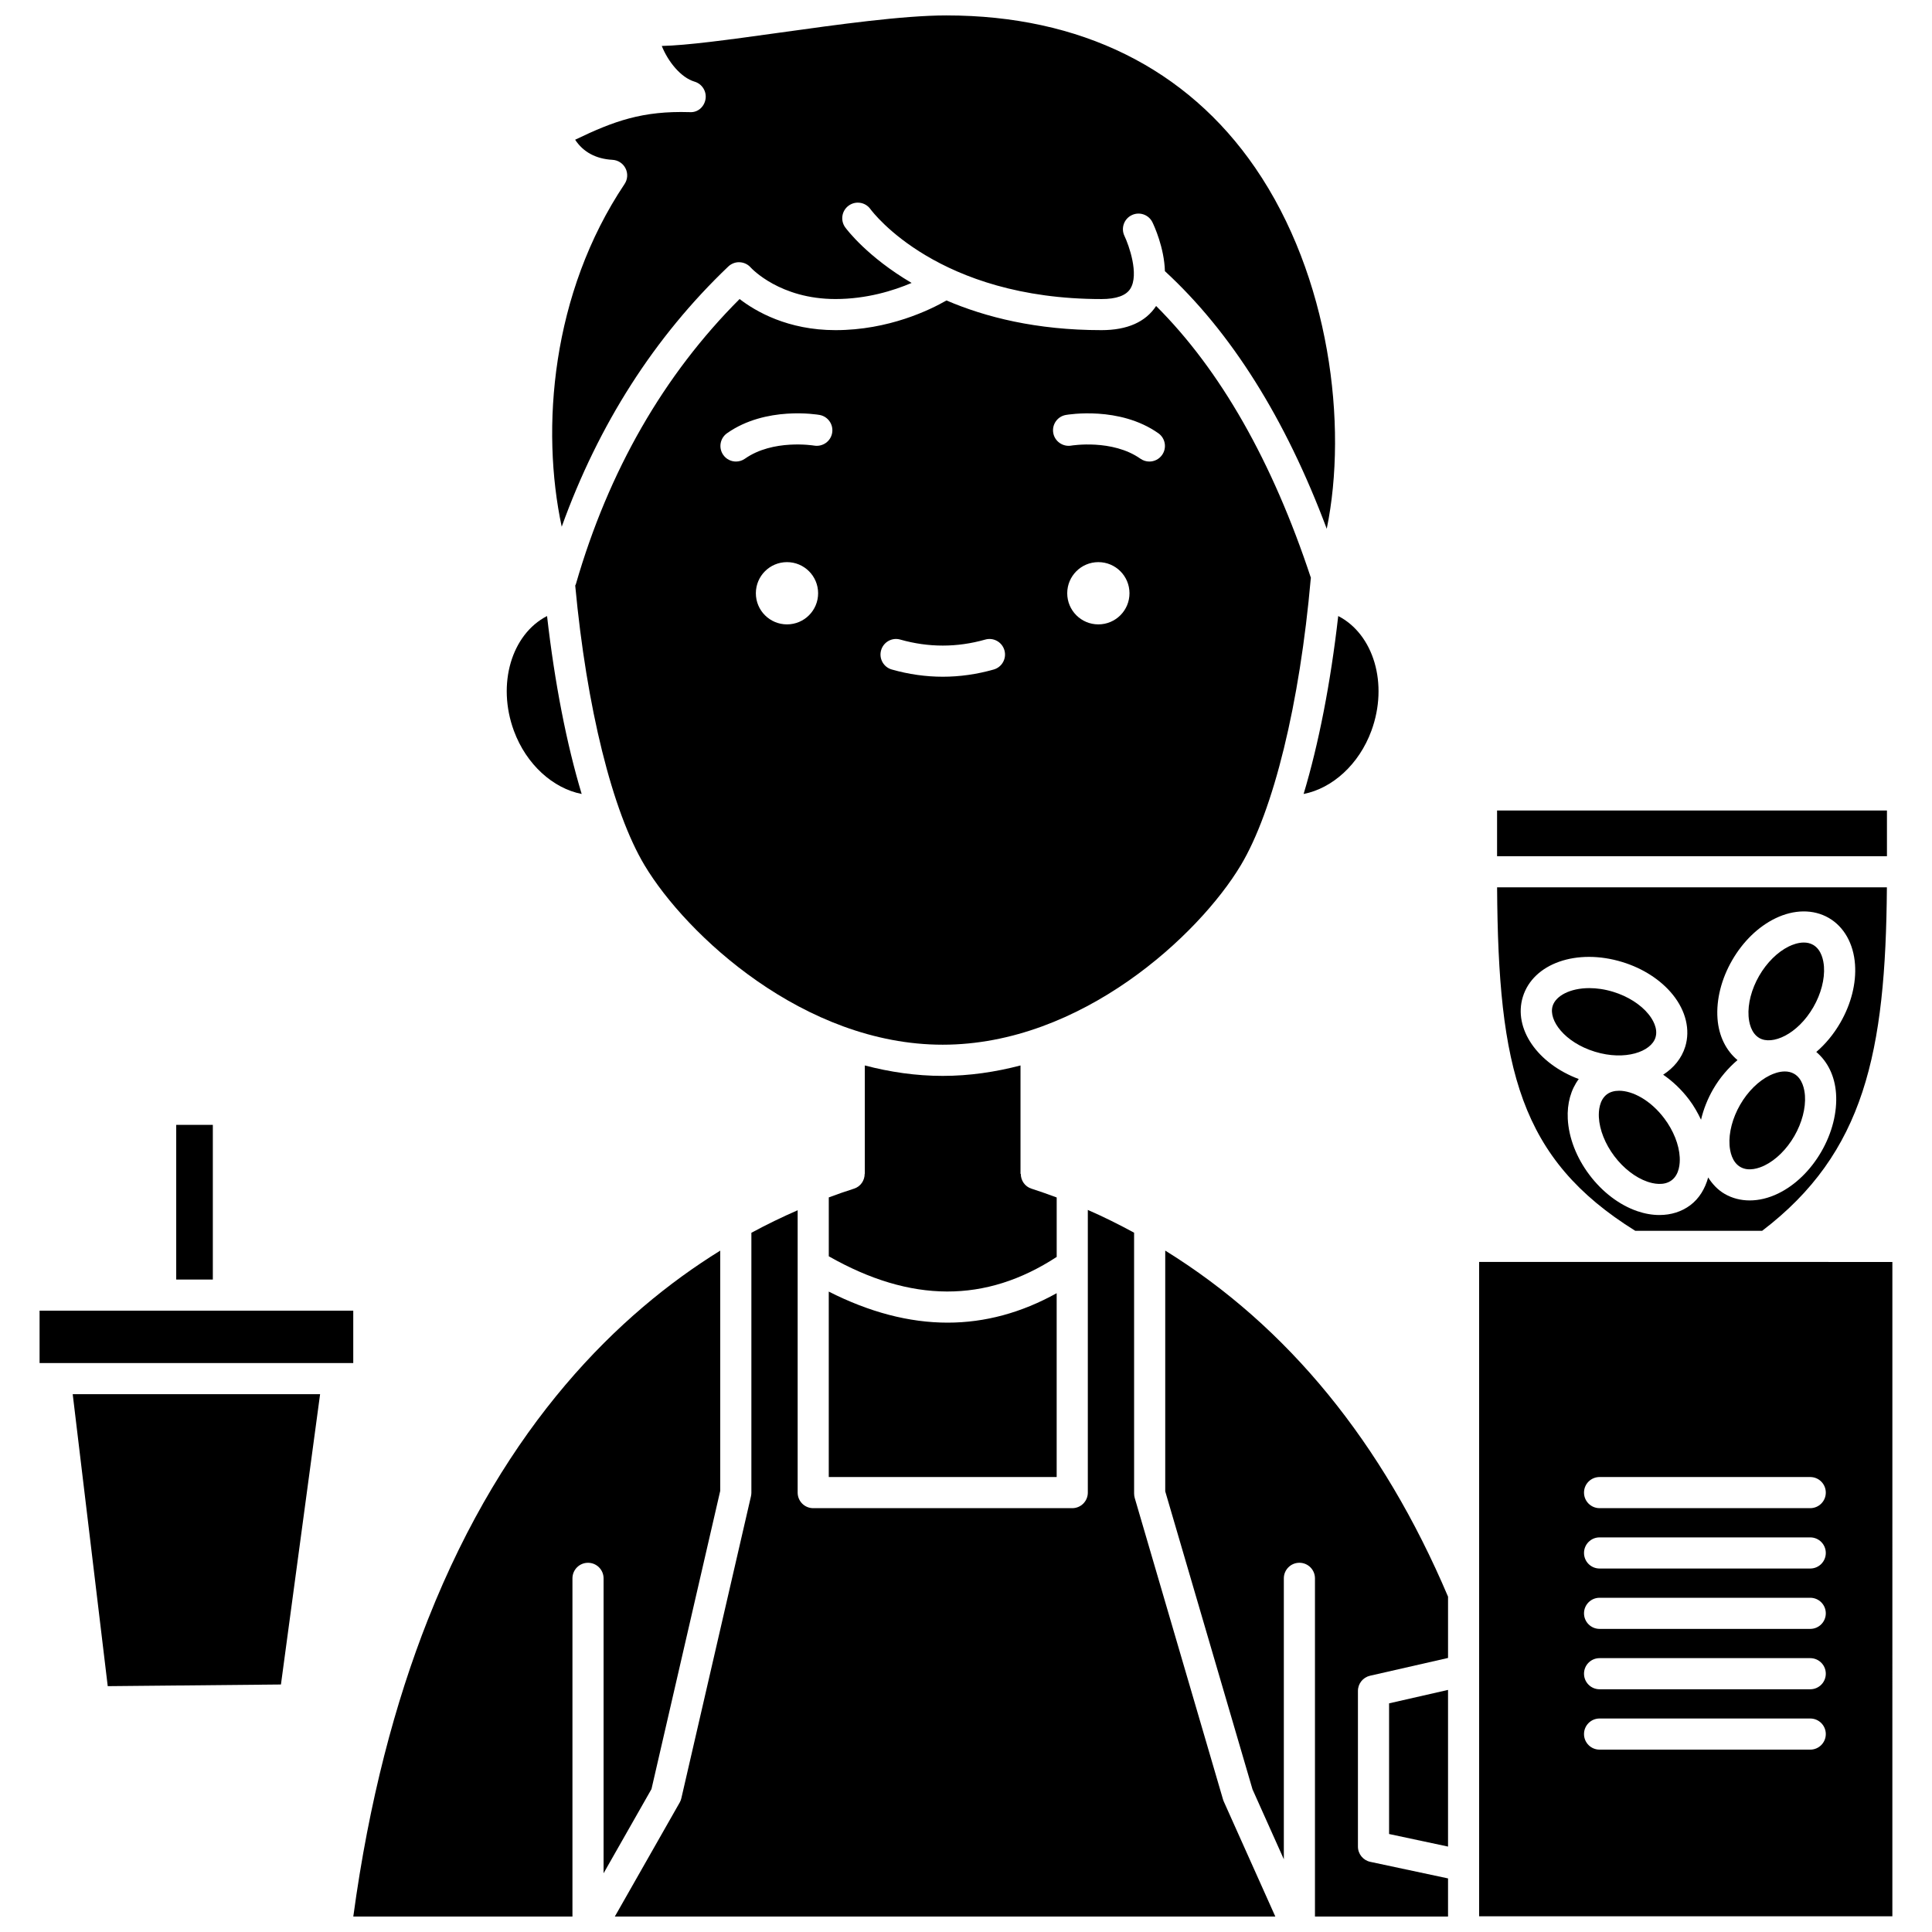 <?xml version="1.0" encoding="UTF-8"?>
<!-- Uploaded to: SVG Repo, www.svgrepo.com, Generator: SVG Repo Mixer Tools -->
<svg width="800px" height="800px" version="1.1" viewBox="144 144 512 512" xmlns="http://www.w3.org/2000/svg">
 <defs>
  <clipPath id="e">
   <path d="m290 148.09h208v136.91h-208z"/>
  </clipPath>
  <clipPath id="d">
   <path d="m452 475h76v176.9h-76z"/>
  </clipPath>
  <clipPath id="c">
   <path d="m306 464h176v187.9h-176z"/>
  </clipPath>
  <clipPath id="b">
   <path d="m535 478h111v173.9h-111z"/>
  </clipPath>
  <clipPath id="a">
   <path d="m237 475h98v176.9h-98z"/>
  </clipPath>
 </defs>
 <path d="m363.63 535.43h60.398v-48.719c-9.32 5.172-18.965 7.805-28.902 7.805-10.211 0-20.727-2.769-31.496-8.23z"/>
 <path d="m472.79 373.36c8.719-14.531 15.664-42.961 18.578-76.051 0.004-0.051 0.031-0.09 0.043-0.141-10.223-30.941-24.02-55.117-41.027-72.078-2.777 4.234-7.633 6.402-14.484 6.402-17.254 0-30.762-3.445-41.074-7.867-4.352 2.5-15.32 7.867-29.414 7.867-12.609 0-21.125-4.941-25.41-8.246-20.113 20.113-34.707 45.516-43.391 75.562-0.039 0.133-0.121 0.238-0.172 0.367 3.008 32.277 9.844 59.922 18.402 74.176 11.02 18.367 42.207 47.508 78.98 47.508 36.766 0.004 67.953-29.133 78.969-47.5zm-120.23-63.891c-4.559 0-8.25-3.691-8.25-8.25s3.691-8.25 8.25-8.25c4.559 0 8.25 3.691 8.25 8.25 0.004 4.559-3.695 8.25-8.25 8.25zm7.188-47.379c-0.254-0.043-10.926-1.75-18.328 3.469-0.723 0.508-1.551 0.754-2.371 0.754-1.297 0-2.574-0.605-3.375-1.75-1.312-1.859-0.867-4.434 0.996-5.75 10.289-7.254 23.934-4.945 24.508-4.852 2.246 0.395 3.742 2.535 3.348 4.777-0.395 2.246-2.512 3.723-4.777 3.352zm47.594 59.34c-4.473 1.27-9.016 1.91-13.5 1.91-4.484 0-9.027-0.641-13.5-1.91-2.191-0.617-3.465-2.902-2.844-5.09 0.617-2.199 2.914-3.484 5.09-2.844 7.481 2.121 15.031 2.121 22.508 0 2.172-0.633 4.477 0.648 5.09 2.844 0.621 2.188-0.656 4.469-2.844 5.09zm27.734-11.961c-4.555 0-8.25-3.691-8.25-8.25s3.695-8.25 8.25-8.25c4.559 0 8.25 3.691 8.25 8.25 0.004 4.559-3.695 8.25-8.25 8.25zm16.891-44.906c-0.801 1.141-2.078 1.75-3.375 1.75-0.82 0-1.648-0.246-2.371-0.754-7.457-5.246-18.219-3.492-18.332-3.469-2.211 0.375-4.379-1.117-4.766-3.359-0.387-2.242 1.105-4.375 3.348-4.766 0.582-0.098 14.219-2.406 24.508 4.852 1.855 1.312 2.301 3.887 0.988 5.746z"/>
 <path d="m540.74 358.79h103.32v12.117h-103.32z"/>
 <path d="m424.03 461.34c-2.223-0.824-4.457-1.617-6.703-2.34-1.746-0.562-2.805-2.18-2.809-3.918h-0.074v-28.727c-6.625 1.738-13.523 2.769-20.629 2.769-7.106 0-14.004-1.027-20.629-2.769v28.727h-0.039c-0.004 1.75-1.074 3.375-2.832 3.926-2.152 0.676-4.402 1.473-6.68 2.316v15.605c21.797 12.395 41.598 12.441 60.398 0.168v-15.758z"/>
 <path d="m190.7 442.1h9.703v40.992h-9.703z"/>
 <path d="m298.15 354.41c-3.988-13.227-7.156-29.434-9.176-47.156-9.375 4.82-13.355 17.988-8.789 30.414 3.297 8.945 10.379 15.258 17.965 16.742z"/>
 <path d="m507.43 337.67c4.57-12.43 0.586-25.605-8.789-30.418-2.012 17.723-5.188 33.934-9.172 47.16 7.59-1.484 14.672-7.793 17.961-16.742z"/>
 <path d="m605.21 453.26c2.223 1.289 4.984 0.301 6.434-0.406 2.992-1.461 5.863-4.293 7.879-7.793s3.039-7.402 2.809-10.723c-0.117-1.605-0.637-4.484-2.863-5.769-0.785-0.453-1.633-0.621-2.477-0.621-1.535 0-3.019 0.574-3.957 1.031-2.996 1.457-5.867 4.289-7.879 7.789-2.016 3.5-3.039 7.402-2.809 10.723 0.113 1.602 0.633 4.481 2.863 5.769z"/>
 <path d="m610.25 419.09c3.387 1.969 10.117-0.926 14.316-8.195 2.016-3.5 3.035-7.402 2.805-10.723-0.113-1.605-0.637-4.484-2.863-5.769-0.785-0.453-1.633-0.621-2.477-0.621-1.535 0-3.019 0.574-3.957 1.027-2.992 1.461-5.863 4.293-7.879 7.793-2.016 3.496-3.039 7.402-2.805 10.723 0.113 1.598 0.637 4.481 2.859 5.766z"/>
 <path d="m582.72 418.95c0.754-2.457-0.828-4.922-1.84-6.172-2.086-2.59-5.5-4.754-9.363-5.934-2.234-0.684-4.383-0.984-6.336-0.984-5.074 0-8.891 2.039-9.719 4.746-1.148 3.75 3.172 9.645 11.203 12.109 8.027 2.461 14.906-0.012 16.055-3.766z"/>
 <path d="m577.37 470.18h33.617c27.09-20.637 32.75-47.223 33.059-91.027h-103.3c0.289 48.082 5.969 71.953 36.621 91.027zm-29.801-62c2.719-8.875 14.297-12.93 26.367-9.23 5.473 1.676 10.219 4.746 13.363 8.641 3.469 4.293 4.676 9.32 3.309 13.777-0.961 3.133-3.055 5.637-5.852 7.438 2.488 1.715 4.848 3.914 6.898 6.637 1.266 1.68 2.269 3.469 3.137 5.293 0.648-2.742 1.715-5.488 3.219-8.09 1.75-3.027 3.977-5.606 6.445-7.711-3.023-2.512-4.969-6.363-5.301-11.031-0.355-4.996 1.027-10.477 3.887-15.43 2.863-4.961 6.918-8.895 11.422-11.086 4.969-2.422 10.125-2.469 14.168-0.133 4.039 2.328 6.582 6.824 6.969 12.332 0.355 4.992-1.027 10.473-3.887 15.43-1.789 3.102-3.981 5.711-6.379 7.766 2.988 2.512 4.906 6.344 5.234 10.984 0.352 4.992-1.031 10.473-3.891 15.426-2.863 4.961-6.918 8.895-11.422 11.086-2.527 1.234-5.109 1.848-7.566 1.848-2.367 0-4.617-0.574-6.602-1.715-1.805-1.039-3.254-2.566-4.402-4.371-0.836 3-2.383 5.578-4.719 7.336-2.301 1.734-5.133 2.617-8.195 2.617-1.898 0-3.883-0.344-5.883-1.027-4.731-1.629-9.238-5.047-12.676-9.617-3.445-4.57-5.481-9.848-5.734-14.844-0.211-4.098 0.836-7.773 2.91-10.547-10.945-4.102-17.391-13.371-14.82-21.777z"/>
 <path d="m569.86 434c-2.055 1.547-2.223 4.473-2.144 6.078 0.168 3.324 1.66 7.078 4.086 10.301 2.426 3.227 5.621 5.695 8.766 6.777 1.523 0.527 4.383 1.18 6.434-0.375 2.055-1.547 2.227-4.473 2.144-6.082-0.168-3.32-1.656-7.074-4.082-10.297-3.711-4.93-8.477-7.344-11.988-7.344-1.277 0-2.383 0.32-3.215 0.941z"/>
 <g clip-path="url(#e)">
  <path d="m292.86 283.59c9.777-27.168 24.59-50.316 44.145-68.961 0.812-0.773 1.957-1.203 3.019-1.133 1.117 0.051 2.172 0.547 2.914 1.387 0.293 0.32 7.789 8.363 22.461 8.363 8.277 0 15.371-2.215 20.188-4.266-11.723-6.891-17.184-14.16-17.602-14.734-1.332-1.844-0.922-4.422 0.93-5.758 1.84-1.336 4.426-0.926 5.758 0.93 0.707 0.957 18.016 23.836 61.215 23.836 3.945 0 6.523-0.922 7.66-2.734 2.391-3.797-0.395-11.57-1.555-13.996-0.984-2.051-0.125-4.519 1.926-5.504 2.047-1 4.519-0.129 5.5 1.91 0.445 0.922 3.117 6.707 3.293 12.93 17.539 16.148 31.941 39.035 42.887 68.273 5.668-27.527 0.762-66.953-18.953-95.66-18.129-26.422-46.418-40.383-81.805-40.383h-0.004-0.004-0.004-0.105c-11.41 0-28.727 2.418-44.012 4.551-14.223 1.984-24.586 3.379-31.336 3.539 1.672 4.172 5.062 8.383 8.695 9.461 1.988 0.59 3.231 2.566 2.902 4.617-0.336 2.047-2.031 3.617-4.211 3.461-12.477-0.375-19.98 2.32-30.344 7.309 2.09 3.231 5.5 5.094 9.887 5.328 1.48 0.082 2.809 0.945 3.473 2.277 0.664 1.324 0.566 2.906-0.262 4.137-19.402 28.984-22.23 64.793-16.656 90.82z"/>
 </g>
 <g clip-path="url(#d)">
  <path d="m452.8 475.42v63.801l23.129 78.98 8.301 18.523v-74.449c0-2.281 1.844-4.125 4.125-4.125s4.125 1.844 4.125 4.125v89.629h35.266v-10.105l-20.609-4.394c-1.906-0.41-3.269-2.09-3.269-4.039v-41.258c0-1.926 1.332-3.594 3.207-4.023l20.672-4.711v-16.242c-17.309-40.805-42.496-71.621-74.945-91.711z"/>
 </g>
 <g clip-path="url(#c)">
  <path d="m468.09 620.79-23.375-79.816c-0.105-0.379-0.164-0.773-0.164-1.16l-0.004-69.141c-4.012-2.176-8.09-4.211-12.262-6.031v74.914c0 2.281-1.844 4.125-4.125 4.125h-68.648c-2.281 0-4.125-1.844-4.125-4.125v-74.828c-4.082 1.785-8.172 3.758-12.262 5.973v68.859c0 0.309-0.039 0.621-0.102 0.93l-18.461 80.078c-0.09 0.391-0.238 0.766-0.434 1.113l-17.199 30.234h175.05l-13.703-30.586c-0.074-0.184-0.141-0.359-0.191-0.539z"/>
 </g>
 <path d="m512.12 630.03 15.625 3.332v-41.52l-15.625 3.562z"/>
 <path d="m172.55 590.85 45.902-0.441 10.375-76.938h-65.559z"/>
 <g clip-path="url(#b)">
  <path d="m612.36 478.43h-76.375v87.805 0.129 85.469h109.51l0.004-173.4zm11.371 129.24h-55.828c-2.281 0-4.125-1.844-4.125-4.125s1.844-4.125 4.125-4.125h55.828c2.281 0 4.125 1.844 4.125 4.125s-1.844 4.125-4.125 4.125zm0-15.996h-55.828c-2.281 0-4.125-1.844-4.125-4.125s1.844-4.125 4.125-4.125h55.828c2.281 0 4.125 1.844 4.125 4.125s-1.844 4.125-4.125 4.125zm0-16h-55.828c-2.281 0-4.125-1.844-4.125-4.125s1.844-4.125 4.125-4.125h55.828c2.281 0 4.125 1.844 4.125 4.125s-1.844 4.125-4.125 4.125zm0-16h-55.828c-2.281 0-4.125-1.844-4.125-4.125s1.844-4.125 4.125-4.125h55.828c2.281 0 4.125 1.844 4.125 4.125s-1.844 4.125-4.125 4.125zm0-15.996h-55.828c-2.281 0-4.125-1.844-4.125-4.125s1.844-4.125 4.125-4.125h55.828c2.281 0 4.125 1.844 4.125 4.125s-1.844 4.125-4.125 4.125z"/>
 </g>
 <g clip-path="url(#a)">
  <path d="m316.65 618.12 18.219-79.031v-63.66c-26.699 16.535-56.918 45.828-77.414 97.645-0.016 0.047-0.031 0.086-0.055 0.129-8.672 21.953-15.598 47.941-19.773 78.707h58.078v-89.629c0-2.281 1.844-4.125 4.125-4.125s4.125 1.844 4.125 4.125v78.156z"/>
 </g>
 <path d="m186.57 491.34h-32.082v13.883h83.129v-13.883z"/>
</svg>